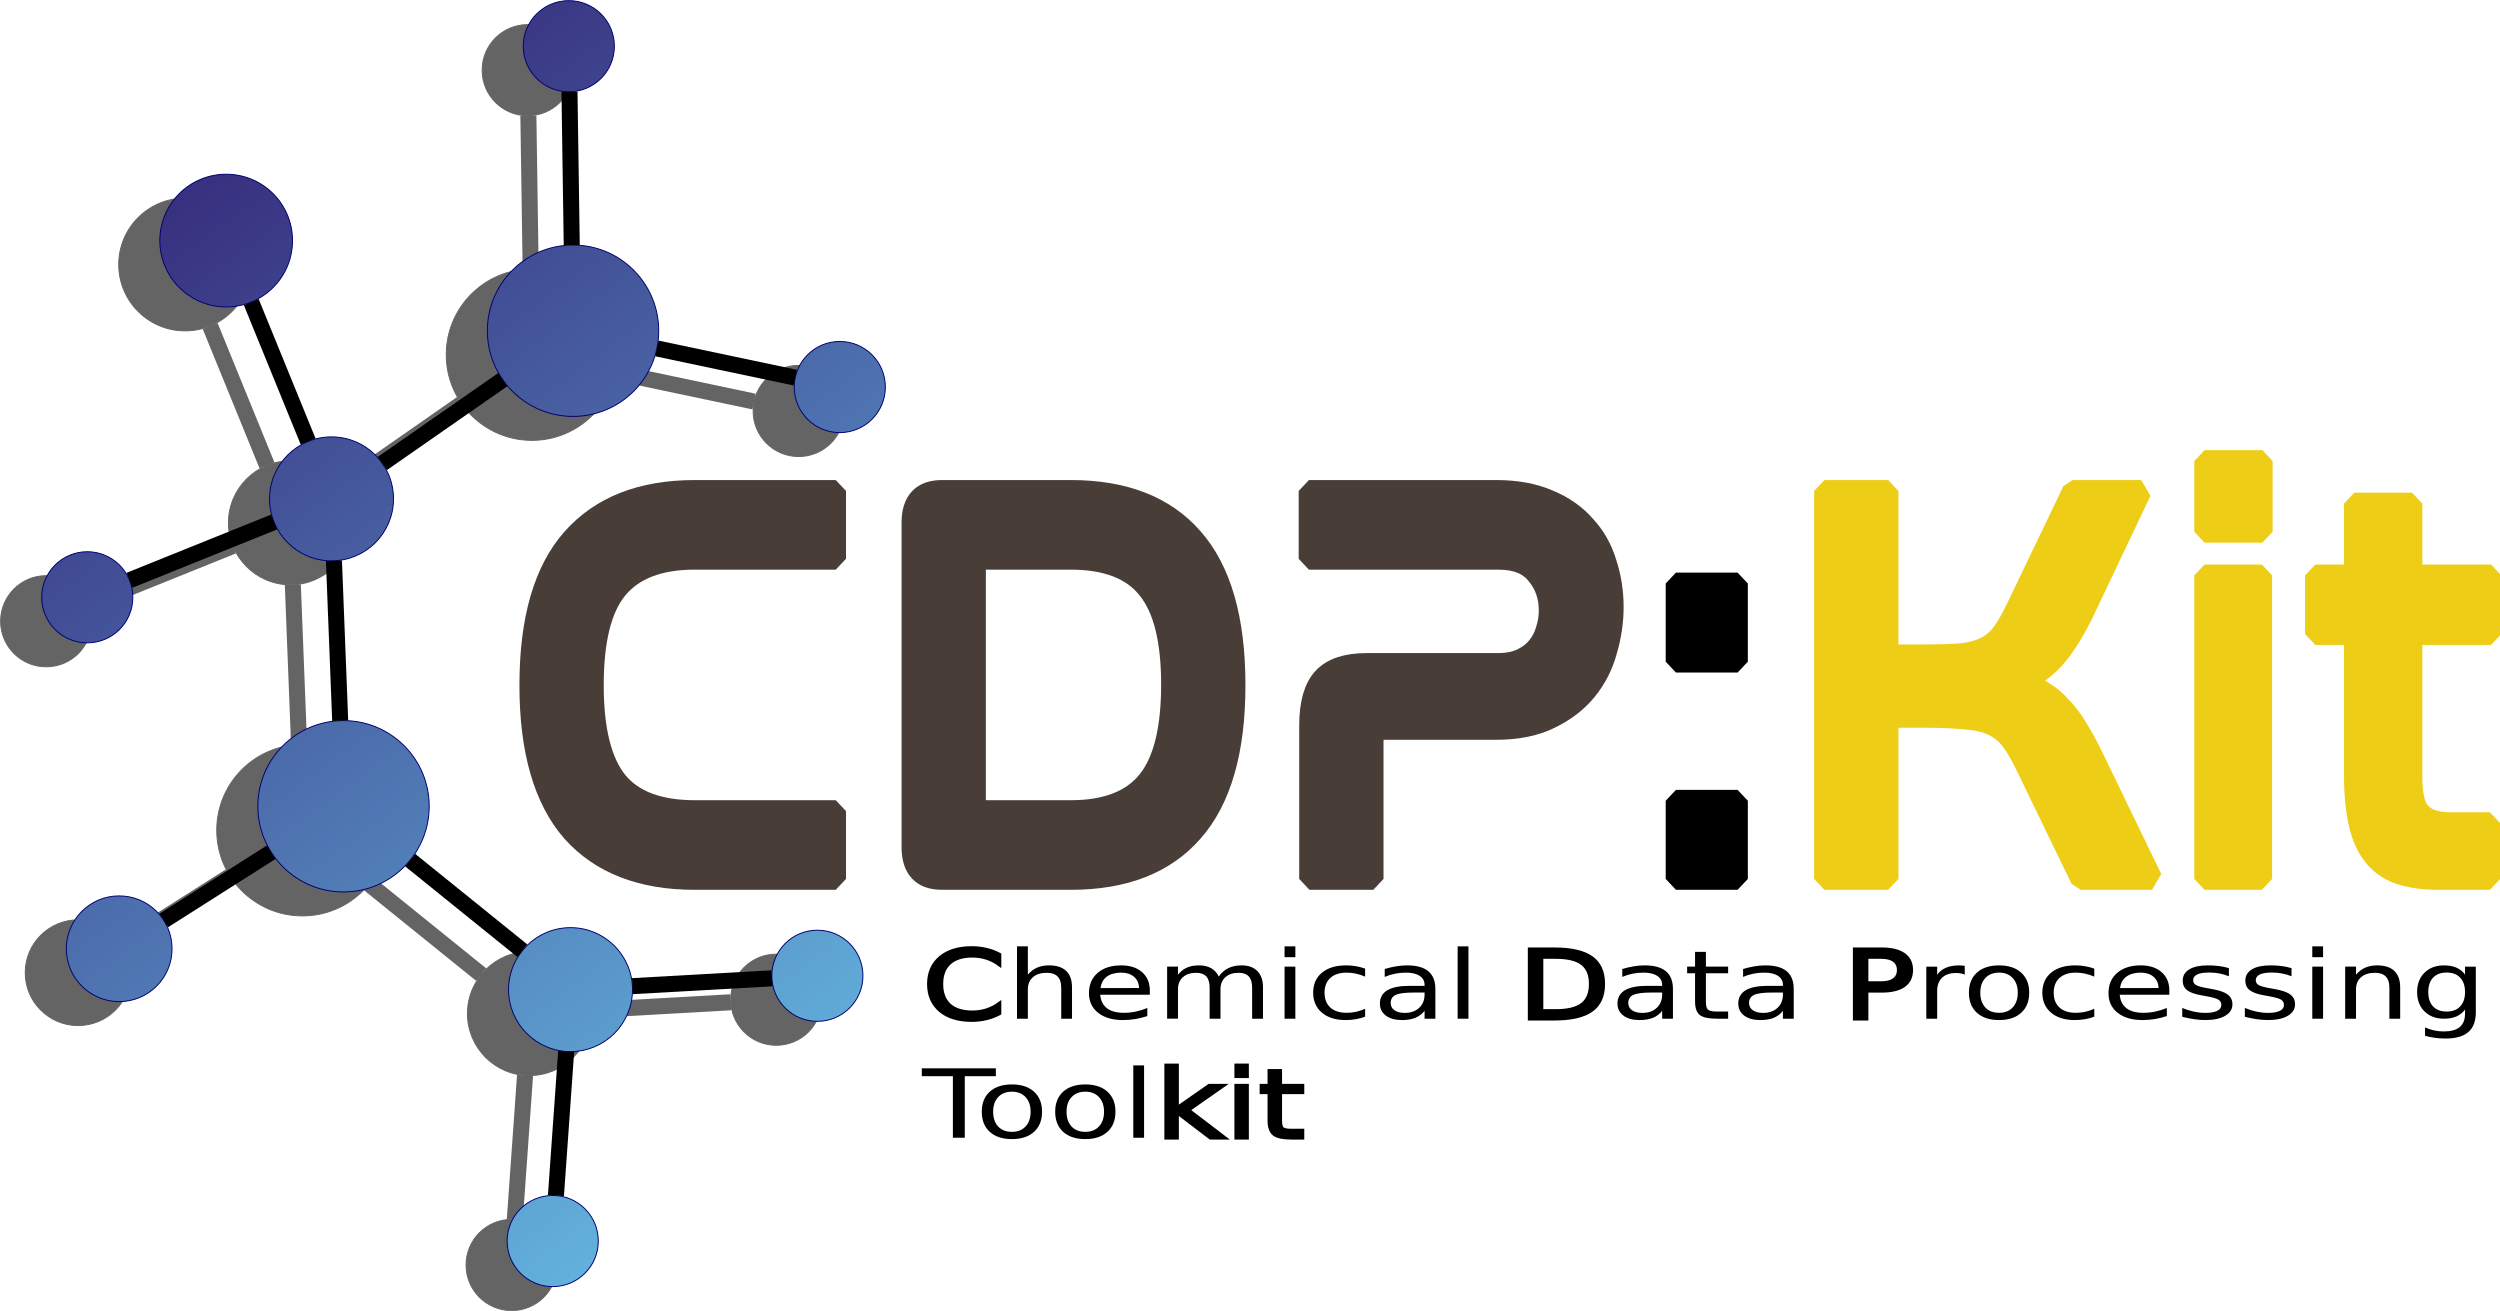 <?xml version="1.0" encoding="UTF-8" standalone="no"?>
<!-- Created with Inkscape (http://www.inkscape.org/) -->

<svg
   xmlns:osb="http://www.openswatchbook.org/uri/2009/osb"
   xmlns:dc="http://purl.org/dc/elements/1.1/"
   xmlns:cc="http://creativecommons.org/ns#"
   xmlns:rdf="http://www.w3.org/1999/02/22-rdf-syntax-ns#"
   xmlns:svg="http://www.w3.org/2000/svg"
   xmlns="http://www.w3.org/2000/svg"
   xmlns:xlink="http://www.w3.org/1999/xlink"
   xmlns:sodipodi="http://sodipodi.sourceforge.net/DTD/sodipodi-0.dtd"
   xmlns:inkscape="http://www.inkscape.org/namespaces/inkscape"
   width="342.902"
   height="179.793"
   id="svg2"
   sodipodi:version="0.32"
   inkscape:version="0.92.3 (2405546, 2018-03-11)"
   sodipodi:docname="Logo.svg"
   inkscape:output_extension="org.inkscape.output.svg.inkscape"
   version="1.1"
   inkscape:export-filename="/home/tseidel/Projects/c++/CDPKit/Graphics/Logo.png"
   inkscape:export-xdpi="200"
   inkscape:export-ydpi="200">
  <defs
     id="defs4">
    <linearGradient
       inkscape:collect="always"
       id="linearGradient3383">
      <stop
         style="stop-color:#28005d;stop-opacity:1"
         offset="0"
         id="stop3379" />
      <stop
         style="stop-color:#6ac8ed;stop-opacity:1"
         offset="1"
         id="stop3381" />
    </linearGradient>
    <linearGradient
       id="linearGradient3345"
       osb:paint="solid">
      <stop
         style="stop-color:#000000;stop-opacity:1;"
         offset="0"
         id="stop3343" />
    </linearGradient>
    <linearGradient
       id="linearGradient3315"
       osb:paint="solid">
      <stop
         style="stop-color:#d2f2c8;stop-opacity:1;"
         offset="0"
         id="stop3313" />
    </linearGradient>
    <inkscape:perspective
       sodipodi:type="inkscape:persp3d"
       inkscape:vp_x="0 : 526.18109 : 1"
       inkscape:vp_y="0 : 1000 : 0"
       inkscape:vp_z="744.09448 : 526.18109 : 1"
       inkscape:persp3d-origin="372.04724 : 350.78739 : 1"
       id="perspective123" />
    <marker
       refX="0"
       refY="0"
       orient="auto"
       id="Arrow2Mstart"
       style="overflow:visible">
      <path
         d="M 8.719,4.034 -2.207,0.016 8.719,-4.002 c -1.745,2.372 -1.735,5.617 -6e-7,8.035 z"
         transform="scale(0.6)"
         id="path3734"
         style="font-size:12px;fill-rule:evenodd;stroke-width:0.625;stroke-linejoin:round"
         inkscape:connector-curvature="0" />
    </marker>
    <filter
       id="filter3637">
      <feGaussianBlur
         id="feGaussianBlur3639"
         stdDeviation="0.071"
         inkscape:collect="always" />
    </filter>
    <filter
       id="filter3641">
      <feGaussianBlur
         id="feGaussianBlur3643"
         stdDeviation="0.071"
         inkscape:collect="always" />
    </filter>
    <filter
       id="filter3645">
      <feGaussianBlur
         id="feGaussianBlur3647"
         stdDeviation="0.071"
         inkscape:collect="always" />
    </filter>
    <filter
       id="filter3649">
      <feGaussianBlur
         id="feGaussianBlur3651"
         stdDeviation="0.071"
         inkscape:collect="always" />
    </filter>
    <filter
       id="filter3653">
      <feGaussianBlur
         id="feGaussianBlur3655"
         stdDeviation="0.071"
         inkscape:collect="always" />
    </filter>
    <filter
       id="filter3657">
      <feGaussianBlur
         id="feGaussianBlur3659"
         stdDeviation="0.071"
         inkscape:collect="always" />
    </filter>
    <filter
       id="filter3661">
      <feGaussianBlur
         id="feGaussianBlur3663"
         stdDeviation="0.071"
         inkscape:collect="always" />
    </filter>
    <filter
       id="filter3665">
      <feGaussianBlur
         id="feGaussianBlur3667"
         stdDeviation="0.071"
         inkscape:collect="always" />
    </filter>
    <filter
       id="filter3669">
      <feGaussianBlur
         id="feGaussianBlur3671"
         stdDeviation="0.071"
         inkscape:collect="always" />
    </filter>
    <filter
       id="filter3673">
      <feGaussianBlur
         id="feGaussianBlur3675"
         stdDeviation="0.071"
         inkscape:collect="always" />
    </filter>
    <filter
       id="filter3677">
      <feGaussianBlur
         id="feGaussianBlur3679"
         stdDeviation="0.071"
         inkscape:collect="always" />
    </filter>
    <filter
       id="filter3681">
      <feGaussianBlur
         id="feGaussianBlur3683"
         stdDeviation="0.071"
         inkscape:collect="always" />
    </filter>
    <filter
       id="filter3685">
      <feGaussianBlur
         id="feGaussianBlur3687"
         stdDeviation="0.071"
         inkscape:collect="always" />
    </filter>
    <filter
       id="filter3689">
      <feGaussianBlur
         id="feGaussianBlur3691"
         stdDeviation="0.071"
         inkscape:collect="always" />
    </filter>
    <linearGradient
       inkscape:collect="always"
       xlink:href="#linearGradient3383"
       id="linearGradient908"
       gradientUnits="userSpaceOnUse"
       x1="203.546"
       y1="287.469"
       x2="344.681"
       y2="477.894"
       gradientTransform="translate(1.319,3.546)" />
    <linearGradient
       inkscape:collect="always"
       xlink:href="#linearGradient3383"
       id="linearGradient910"
       gradientUnits="userSpaceOnUse"
       x1="203.546"
       y1="287.469"
       x2="344.681"
       y2="477.894"
       gradientTransform="translate(1.319,3.546)" />
    <linearGradient
       inkscape:collect="always"
       xlink:href="#linearGradient3383"
       id="linearGradient912"
       gradientUnits="userSpaceOnUse"
       x1="203.546"
       y1="287.469"
       x2="344.681"
       y2="477.894"
       gradientTransform="translate(1.319,3.546)" />
    <linearGradient
       inkscape:collect="always"
       xlink:href="#linearGradient3383"
       id="linearGradient914"
       gradientUnits="userSpaceOnUse"
       x1="203.546"
       y1="287.469"
       x2="344.681"
       y2="477.894"
       gradientTransform="translate(1.319,3.546)" />
    <linearGradient
       inkscape:collect="always"
       xlink:href="#linearGradient3383"
       id="linearGradient916"
       gradientUnits="userSpaceOnUse"
       x1="203.546"
       y1="287.469"
       x2="344.681"
       y2="477.894"
       gradientTransform="translate(1.319,3.546)" />
    <linearGradient
       inkscape:collect="always"
       xlink:href="#linearGradient3383"
       id="linearGradient918"
       gradientUnits="userSpaceOnUse"
       x1="203.546"
       y1="287.469"
       x2="344.681"
       y2="477.894"
       gradientTransform="translate(1.319,3.546)" />
    <linearGradient
       inkscape:collect="always"
       xlink:href="#linearGradient3383"
       id="linearGradient920"
       gradientUnits="userSpaceOnUse"
       x1="203.546"
       y1="287.469"
       x2="344.681"
       y2="477.894"
       gradientTransform="translate(1.319,3.546)" />
    <linearGradient
       inkscape:collect="always"
       xlink:href="#linearGradient3383"
       id="linearGradient922"
       gradientUnits="userSpaceOnUse"
       x1="203.546"
       y1="287.469"
       x2="344.681"
       y2="477.894"
       gradientTransform="translate(1.319,3.546)" />
    <linearGradient
       inkscape:collect="always"
       xlink:href="#linearGradient3383"
       id="linearGradient924"
       gradientUnits="userSpaceOnUse"
       x1="203.546"
       y1="287.469"
       x2="344.681"
       y2="477.894"
       gradientTransform="translate(1.319,3.546)" />
    <linearGradient
       inkscape:collect="always"
       xlink:href="#linearGradient3383"
       id="linearGradient926"
       gradientUnits="userSpaceOnUse"
       x1="203.546"
       y1="287.469"
       x2="344.681"
       y2="477.894"
       gradientTransform="translate(1.319,3.546)" />
    <linearGradient
       inkscape:collect="always"
       xlink:href="#linearGradient3383"
       id="linearGradient928"
       gradientUnits="userSpaceOnUse"
       x1="203.546"
       y1="287.469"
       x2="344.681"
       y2="477.894"
       gradientTransform="translate(1.319,3.546)" />
    <linearGradient
       inkscape:collect="always"
       xlink:href="#linearGradient3383"
       id="linearGradient930"
       gradientUnits="userSpaceOnUse"
       x1="203.546"
       y1="287.469"
       x2="344.681"
       y2="477.894"
       gradientTransform="translate(1.319,3.546)" />
    <linearGradient
       inkscape:collect="always"
       xlink:href="#linearGradient3383"
       id="linearGradient932"
       gradientUnits="userSpaceOnUse"
       x1="203.546"
       y1="287.469"
       x2="344.681"
       y2="477.894"
       gradientTransform="translate(1.319,3.546)" />
    <linearGradient
       inkscape:collect="always"
       xlink:href="#linearGradient3383"
       id="linearGradient934"
       gradientUnits="userSpaceOnUse"
       x1="203.546"
       y1="287.469"
       x2="344.681"
       y2="477.894"
       gradientTransform="translate(1.319,3.546)" />
    <linearGradient
       inkscape:collect="always"
       xlink:href="#linearGradient3383"
       id="linearGradient936"
       gradientUnits="userSpaceOnUse"
       x1="203.546"
       y1="287.469"
       x2="344.681"
       y2="477.894"
       gradientTransform="translate(1.319,3.546)" />
    <linearGradient
       inkscape:collect="always"
       xlink:href="#linearGradient3383"
       id="linearGradient938"
       gradientUnits="userSpaceOnUse"
       x1="203.546"
       y1="287.469"
       x2="344.681"
       y2="477.894"
       gradientTransform="translate(1.319,3.546)" />
    <linearGradient
       inkscape:collect="always"
       xlink:href="#linearGradient3383"
       id="linearGradient940"
       gradientUnits="userSpaceOnUse"
       x1="203.546"
       y1="287.469"
       x2="344.681"
       y2="477.894"
       gradientTransform="translate(1.319,3.546)" />
    <linearGradient
       inkscape:collect="always"
       xlink:href="#linearGradient3383"
       id="linearGradient942"
       gradientUnits="userSpaceOnUse"
       x1="203.546"
       y1="287.469"
       x2="344.681"
       y2="477.894"
       gradientTransform="translate(1.319,3.546)" />
    <linearGradient
       inkscape:collect="always"
       xlink:href="#linearGradient3383"
       id="linearGradient944"
       gradientUnits="userSpaceOnUse"
       x1="203.546"
       y1="287.469"
       x2="344.681"
       y2="477.894"
       gradientTransform="translate(1.319,3.546)" />
    <linearGradient
       inkscape:collect="always"
       xlink:href="#linearGradient3383"
       id="linearGradient946"
       gradientUnits="userSpaceOnUse"
       x1="203.546"
       y1="287.469"
       x2="344.681"
       y2="477.894"
       gradientTransform="translate(1.319,3.546)" />
    <linearGradient
       inkscape:collect="always"
       xlink:href="#linearGradient3383"
       id="linearGradient948"
       gradientUnits="userSpaceOnUse"
       x1="203.546"
       y1="287.469"
       x2="344.681"
       y2="477.894"
       gradientTransform="translate(1.319,3.546)" />
  </defs>
  <sodipodi:namedview
     id="base"
     pagecolor="#ffffff"
     bordercolor="#666666"
     borderopacity="1.0"
     gridtolerance="10000"
     guidetolerance="10"
     objecttolerance="10"
     inkscape:pageopacity="0.0"
     inkscape:pageshadow="2"
     inkscape:zoom="2.82"
     inkscape:cx="60.691718"
     inkscape:cy="94.847083"
     inkscape:document-units="px"
     inkscape:current-layer="text1154"
     showguides="false"
     showgrid="true"
     inkscape:window-width="2560"
     inkscape:window-height="1359"
     inkscape:window-x="0"
     inkscape:window-y="0"
     inkscape:window-maximized="1"
     fit-margin-top="0"
     fit-margin-left="0"
     fit-margin-right="0"
     fit-margin-bottom="0"
     showborder="false">
    <sodipodi:guide
       position="214.057,276.596"
       orientation="0,1"
       id="guide1022"
       inkscape:locked="false" />
  </sodipodi:namedview>
  <g
     inkscape:label="Layer 1"
     inkscape:groupmode="layer"
     id="layer1"
     transform="translate(-221.866,-304.51)">
    <g
       aria-label="CDP:Kit"
       transform="scale(0.97,1.031)"
       style="font-style:normal;font-variant:normal;font-weight:normal;font-stretch:normal;font-size:76.467px;line-height:125%;font-family:Nasalization;-inkscape-font-specification:'Nasalization, Normal';font-variant-ligatures:normal;font-variant-caps:normal;font-variant-numeric:normal;font-feature-settings:normal;text-align:start;letter-spacing:0px;word-spacing:0px;writing-mode:lr-tb;text-anchor:start;fill:#000000;fill-opacity:1;stroke:none;stroke-width:1.099px;stroke-linecap:butt;stroke-linejoin:miter;stroke-opacity:1"
       id="text1154">
      <g
         id="g1131">
        <g
           transform="matrix(1.031,0,0,0.97,-4.452,6.626)"
           id="g1020"
           style="fill:#646464;fill-opacity:1;stroke:#646464;stroke-opacity:1">
          <circle
             style="fill:#646464;fill-opacity:1;stroke:#646464;stroke-width:0.133;stroke-miterlimit:10;stroke-dasharray:none;stroke-dashoffset:0;stroke-opacity:1"
             id="path1069-7"
             cx="266"
             cy="369.362"
             r="8.5" />
          <circle
             style="fill:#646464;fill-opacity:1;stroke:#646464;stroke-width:0.133;stroke-miterlimit:10;stroke-dasharray:none;stroke-dashoffset:0;stroke-opacity:1"
             id="path1073-9"
             cx="299.122"
             cy="346.304"
             r="11.75" />
          <circle
             style="fill:#646464;fill-opacity:1;stroke:#646464;stroke-width:0.133;stroke-miterlimit:10;stroke-dasharray:none;stroke-dashoffset:0;stroke-opacity:1"
             id="path1075-7"
             cx="251.551"
             cy="333.938"
             r="9.1" />
          <circle
             style="fill:#646464;fill-opacity:1;stroke:#646464;stroke-width:0.133;stroke-miterlimit:10;stroke-dasharray:none;stroke-dashoffset:0;stroke-opacity:1"
             id="path1079-6"
             cx="236.878"
             cy="431.066"
             r="7.25" />
          <circle
             style="fill:#646464;fill-opacity:1;stroke:#646464;stroke-width:0.133;stroke-miterlimit:10;stroke-dasharray:none;stroke-dashoffset:0;stroke-opacity:1"
             id="path1075-4-27"
             cx="232.5"
             cy="382.862"
             r="6.25" />
          <circle
             style="fill:#646464;fill-opacity:1;stroke:#646464;stroke-width:0.133;stroke-miterlimit:10;stroke-dasharray:none;stroke-dashoffset:0;stroke-opacity:1"
             id="path1073-2-1"
             cx="267.645"
             cy="411.525"
             r="11.75" />
          <circle
             style="fill:#646464;fill-opacity:1;stroke:#646464;stroke-width:0.133;stroke-miterlimit:10;stroke-dasharray:none;stroke-dashoffset:0;stroke-opacity:1"
             id="path1075-44-5"
             cx="298.543"
             cy="307.281"
             r="6.25" />
          <circle
             style="fill:#646464;fill-opacity:1;stroke:#646464;stroke-width:0.133;stroke-miterlimit:10;stroke-dasharray:none;stroke-dashoffset:0;stroke-opacity:1"
             id="path1075-44-3-8"
             cx="335.709"
             cy="354.025"
             r="6.25" />
          <circle
             style="fill:#646464;fill-opacity:1;stroke:#646464;stroke-width:0.133;stroke-miterlimit:10;stroke-dasharray:none;stroke-dashoffset:0;stroke-opacity:1"
             id="path1069-1-8"
             cx="298.78"
             cy="436.671"
             r="8.5" />
          <circle
             style="fill:#646464;fill-opacity:1;stroke:#646464;stroke-width:0.133;stroke-miterlimit:10;stroke-dasharray:none;stroke-dashoffset:0;stroke-opacity:1"
             id="path1075-4-2-45"
             cx="296.337"
             cy="471.153"
             r="6.25" />
          <circle
             style="fill:#646464;fill-opacity:1;stroke:#646464;stroke-width:0.133;stroke-miterlimit:10;stroke-dasharray:none;stroke-dashoffset:0;stroke-opacity:1"
             id="path1075-4-2-4-6"
             cx="332.635"
             cy="434.77"
             r="6.25" />
          <path
             style="fill:#646464;fill-opacity:1;fill-rule:evenodd;stroke:#646464;stroke-width:2.2;stroke-linecap:butt;stroke-linejoin:miter;stroke-miterlimit:4;stroke-dasharray:none;stroke-opacity:1"
             d="m 298.948,334.555 -0.312,-21.025"
             id="path1294-5"
             inkscape:connector-type="polyline"
             inkscape:connector-curvature="0"
             inkscape:connection-start="#path1073-9"
             inkscape:connection-end="#path1075-44-5" />
          <path
             style="fill:#646464;fill-opacity:1;fill-rule:evenodd;stroke:#646464;stroke-width:2.2;stroke-linecap:butt;stroke-linejoin:miter;stroke-miterlimit:4;stroke-dasharray:none;stroke-opacity:1"
             d="m 310.619,348.73 18.975,4.005"
             id="path1296-6"
             inkscape:connector-type="polyline"
             inkscape:connector-curvature="0"
             inkscape:connection-start="#path1073-9"
             inkscape:connection-end="#path1075-44-3-8" />
          <path
             style="fill:#646464;fill-opacity:1;fill-rule:evenodd;stroke:#646464;stroke-width:2.2;stroke-linecap:butt;stroke-linejoin:miter;stroke-miterlimit:4;stroke-dasharray:none;stroke-opacity:1"
             d="m 289.479,353.017 -16.503,11.489"
             id="path1300-8"
             inkscape:connector-type="polyline"
             inkscape:connector-curvature="0"
             inkscape:connection-start="#path1073-9"
             inkscape:connection-end="#path1069-7" />
          <path
             style="fill:#646464;fill-opacity:1;fill-rule:evenodd;stroke:#646464;stroke-width:2.2;stroke-linecap:butt;stroke-linejoin:miter;stroke-miterlimit:4;stroke-dasharray:none;stroke-opacity:1"
             d="m 254.988,342.364 7.802,19.128"
             id="path1302-4"
             inkscape:connector-type="polyline"
             inkscape:connector-curvature="0"
             inkscape:connection-start="#path1075-7"
             inkscape:connection-end="#path1069-7" />
          <path
             style="fill:#646464;fill-opacity:1;fill-rule:evenodd;stroke:#646464;stroke-width:2.2;stroke-linecap:butt;stroke-linejoin:miter;stroke-miterlimit:4;stroke-dasharray:none;stroke-opacity:1"
             d="m 266.331,377.856 0.856,21.929"
             id="path1304-8"
             inkscape:connector-type="polyline"
             inkscape:connector-curvature="0"
             inkscape:connection-end="#path1073-2-1"
             inkscape:connection-start="#path1069-7" />
          <path
             style="fill:#646464;fill-opacity:1;fill-rule:evenodd;stroke:#646464;stroke-width:2.2;stroke-linecap:butt;stroke-linejoin:miter;stroke-miterlimit:4;stroke-dasharray:none;stroke-opacity:1"
             d="m 258.116,372.539 -19.819,7.987"
             id="path1306-8"
             inkscape:connector-type="polyline"
             inkscape:connector-curvature="0"
             inkscape:connection-start="#path1069-7"
             inkscape:connection-end="#path1075-4-27" />
          <path
             style="fill:#646464;fill-opacity:1;fill-rule:evenodd;stroke:#646464;stroke-width:2.2;stroke-linecap:butt;stroke-linejoin:miter;stroke-miterlimit:4;stroke-dasharray:none;stroke-opacity:1"
             d="m 257.727,417.825 -14.729,9.355"
             id="path1308-3"
             inkscape:connector-type="polyline"
             inkscape:connector-curvature="0"
             inkscape:connection-start="#path1073-2-1"
             inkscape:connection-end="#path1079-6" />
          <path
             style="fill:#646464;fill-opacity:1;fill-rule:evenodd;stroke:#646464;stroke-width:2.2;stroke-linecap:butt;stroke-linejoin:miter;stroke-miterlimit:4;stroke-dasharray:none;stroke-opacity:1"
             d="m 276.786,418.908 15.381,12.422"
             id="path1310-8"
             inkscape:connector-type="polyline"
             inkscape:connector-curvature="0"
             inkscape:connection-start="#path1073-2-1"
             inkscape:connection-end="#path1069-1-8" />
          <path
             style="fill:#646464;fill-opacity:1;fill-rule:evenodd;stroke:#646464;stroke-width:2.2;stroke-linecap:butt;stroke-linejoin:miter;stroke-miterlimit:4;stroke-dasharray:none;stroke-opacity:1"
             d="m 326.395,435.12 -19.128,1.074"
             id="path1312-7"
             inkscape:connector-type="polyline"
             inkscape:connector-curvature="0"
             inkscape:connection-start="#path1075-4-2-4-6"
             inkscape:connection-end="#path1069-1-8" />
          <path
             style="fill:#646464;fill-opacity:1;fill-rule:evenodd;stroke:#646464;stroke-width:2.2;stroke-linecap:butt;stroke-linejoin:miter;stroke-miterlimit:4;stroke-dasharray:none;stroke-opacity:1"
             d="m 298.179,445.149 -1.401,19.769"
             id="path1314-5"
             inkscape:connector-type="polyline"
             inkscape:connector-curvature="0"
             inkscape:connection-start="#path1069-1-8"
             inkscape:connection-end="#path1075-4-2-45" />
        </g>
        <circle
           r="8.5"
           cy="372.908"
           cx="267.319"
           id="path1069"
           style="fill:url(#linearGradient908);fill-opacity:1;fill-rule:evenodd;stroke:#00006f;stroke-width:0.133;stroke-miterlimit:10;stroke-dasharray:none;stroke-dashoffset:0;stroke-opacity:1"
           transform="scale(1.031,0.97)" />
        <circle
           r="11.75"
           cy="349.85"
           cx="300.442"
           id="path1073"
           style="fill:url(#linearGradient910);fill-opacity:1;fill-rule:evenodd;stroke:#00006f;stroke-width:0.133;stroke-miterlimit:10;stroke-dasharray:none;stroke-dashoffset:0;stroke-opacity:1"
           transform="scale(1.031,0.97)" />
        <circle
           r="9.1"
           cy="337.485"
           cx="252.871"
           id="path1075"
           style="fill:url(#linearGradient912);fill-opacity:1;fill-rule:evenodd;stroke:#00006f;stroke-width:0.133;stroke-miterlimit:10;stroke-dasharray:none;stroke-dashoffset:0;stroke-opacity:1"
           transform="scale(1.031,0.97)" />
        <circle
           r="7.25"
           cy="434.612"
           cx="238.197"
           id="path1079"
           style="fill:url(#linearGradient914);fill-opacity:1;fill-rule:evenodd;stroke:#00006f;stroke-width:0.133;stroke-miterlimit:10;stroke-dasharray:none;stroke-dashoffset:0;stroke-opacity:1"
           transform="scale(1.031,0.97)" />
        <circle
           r="6.25"
           cy="386.408"
           cx="233.819"
           id="path1075-4"
           style="fill:url(#linearGradient916);fill-opacity:1;fill-rule:evenodd;stroke:#00006f;stroke-width:0.133;stroke-miterlimit:10;stroke-dasharray:none;stroke-dashoffset:0;stroke-opacity:1"
           transform="scale(1.031,0.97)" />
        <circle
           r="11.75"
           cy="415.071"
           cx="268.965"
           id="path1073-2"
           style="fill:url(#linearGradient918);fill-opacity:1;fill-rule:evenodd;stroke:#00006f;stroke-width:0.133;stroke-miterlimit:10;stroke-dasharray:none;stroke-dashoffset:0;stroke-opacity:1"
           transform="scale(1.031,0.97)" />
        <circle
           r="6.25"
           cy="310.827"
           cx="299.862"
           id="path1075-44"
           style="fill:url(#linearGradient920);fill-opacity:1;fill-rule:evenodd;stroke:#00006f;stroke-width:0.133;stroke-miterlimit:10;stroke-dasharray:none;stroke-dashoffset:0;stroke-opacity:1"
           transform="scale(1.031,0.97)" />
        <circle
           r="6.25"
           cy="357.571"
           cx="337.028"
           id="path1075-44-3"
           style="fill:url(#linearGradient922);fill-opacity:1;fill-rule:evenodd;stroke:#00006f;stroke-width:0.133;stroke-miterlimit:10;stroke-dasharray:none;stroke-dashoffset:0;stroke-opacity:1"
           transform="scale(1.031,0.97)" />
        <circle
           r="8.5"
           cy="440.217"
           cx="300.099"
           id="path1069-1"
           style="fill:url(#linearGradient924);fill-opacity:1;fill-rule:evenodd;stroke:#00006f;stroke-width:0.133;stroke-miterlimit:10;stroke-dasharray:none;stroke-dashoffset:0;stroke-opacity:1"
           transform="scale(1.031,0.97)" />
        <circle
           r="6.25"
           cy="474.699"
           cx="297.656"
           id="path1075-4-2"
           style="fill:url(#linearGradient926);fill-opacity:1;fill-rule:evenodd;stroke:#00006f;stroke-width:0.133;stroke-miterlimit:10;stroke-dasharray:none;stroke-dashoffset:0;stroke-opacity:1"
           transform="scale(1.031,0.97)" />
        <circle
           r="6.25"
           cy="438.316"
           cx="333.954"
           id="path1075-4-2-4"
           style="fill:url(#linearGradient928);fill-opacity:1;fill-rule:evenodd;stroke:#00006f;stroke-width:0.133;stroke-miterlimit:10;stroke-dasharray:none;stroke-dashoffset:0;stroke-opacity:1"
           transform="scale(1.031,0.97)" />
        <path
           inkscape:connection-end="#path1075-44"
           inkscape:connection-start="#path1073"
           inkscape:connector-curvature="0"
           inkscape:connector-type="polyline"
           id="path1294"
           d="m 300.267,338.101 -0.312,-21.025"
           style="fill:url(#linearGradient930);fill-opacity:1;fill-rule:evenodd;stroke:#000000;stroke-width:2.2;stroke-linecap:butt;stroke-linejoin:miter;stroke-miterlimit:4;stroke-dasharray:none;stroke-opacity:1"
           transform="scale(1.031,0.97)" />
        <path
           inkscape:connection-end="#path1075-44-3"
           inkscape:connection-start="#path1073"
           inkscape:connector-curvature="0"
           inkscape:connector-type="polyline"
           id="path1296"
           d="m 311.938,352.276 18.975,4.005"
           style="fill:url(#linearGradient932);fill-opacity:1;fill-rule:evenodd;stroke:#000000;stroke-width:2.2;stroke-linecap:butt;stroke-linejoin:miter;stroke-miterlimit:4;stroke-dasharray:none;stroke-opacity:1"
           transform="scale(1.031,0.97)" />
        <path
           inkscape:connection-end="#path1069"
           inkscape:connection-start="#path1073"
           inkscape:connector-curvature="0"
           inkscape:connector-type="polyline"
           id="path1300"
           d="m 290.798,356.563 -16.503,11.489"
           style="fill:url(#linearGradient934);fill-opacity:1;fill-rule:evenodd;stroke:#000000;stroke-width:2.2;stroke-linecap:butt;stroke-linejoin:miter;stroke-miterlimit:4;stroke-dasharray:none;stroke-opacity:1"
           transform="scale(1.031,0.97)" />
        <path
           inkscape:connection-end="#path1069"
           inkscape:connection-start="#path1075"
           inkscape:connector-curvature="0"
           inkscape:connector-type="polyline"
           id="path1302"
           d="m 256.307,345.91 7.802,19.128"
           style="fill:url(#linearGradient936);fill-opacity:1;fill-rule:evenodd;stroke:#000000;stroke-width:2.2;stroke-linecap:butt;stroke-linejoin:miter;stroke-miterlimit:4;stroke-dasharray:none;stroke-opacity:1"
           transform="scale(1.031,0.97)" />
        <path
           inkscape:connection-start="#path1069"
           inkscape:connection-end="#path1073-2"
           inkscape:connector-curvature="0"
           inkscape:connector-type="polyline"
           id="path1304"
           d="m 267.651,381.402 0.856,21.929"
           style="fill:url(#linearGradient938);fill-opacity:1;fill-rule:evenodd;stroke:#000000;stroke-width:2.2;stroke-linecap:butt;stroke-linejoin:miter;stroke-miterlimit:4;stroke-dasharray:none;stroke-opacity:1"
           transform="scale(1.031,0.97)" />
        <path
           inkscape:connection-end="#path1075-4"
           inkscape:connection-start="#path1069"
           inkscape:connector-curvature="0"
           inkscape:connector-type="polyline"
           id="path1306"
           d="m 259.435,376.085 -19.819,7.987"
           style="fill:url(#linearGradient940);fill-opacity:1;fill-rule:evenodd;stroke:#000000;stroke-width:2.2;stroke-linecap:butt;stroke-linejoin:miter;stroke-miterlimit:4;stroke-dasharray:none;stroke-opacity:1"
           transform="scale(1.031,0.97)" />
        <path
           inkscape:connection-end="#path1079"
           inkscape:connection-start="#path1073-2"
           inkscape:connector-curvature="0"
           inkscape:connector-type="polyline"
           id="path1308"
           d="m 259.046,421.371 -14.729,9.355"
           style="fill:url(#linearGradient942);fill-opacity:1;fill-rule:evenodd;stroke:#000000;stroke-width:2.2;stroke-linecap:butt;stroke-linejoin:miter;stroke-miterlimit:4;stroke-dasharray:none;stroke-opacity:1"
           transform="scale(1.031,0.97)" />
        <path
           inkscape:connection-end="#path1069-1"
           inkscape:connection-start="#path1073-2"
           inkscape:connector-curvature="0"
           inkscape:connector-type="polyline"
           id="path1310"
           d="m 278.105,422.454 15.381,12.422"
           style="fill:url(#linearGradient944);fill-opacity:1;fill-rule:evenodd;stroke:#000000;stroke-width:2.2;stroke-linecap:butt;stroke-linejoin:miter;stroke-miterlimit:4;stroke-dasharray:none;stroke-opacity:1"
           transform="scale(1.031,0.97)" />
        <path
           inkscape:connection-end="#path1069-1"
           inkscape:connection-start="#path1075-4-2-4"
           inkscape:connector-curvature="0"
           inkscape:connector-type="polyline"
           id="path1312"
           d="m 327.714,438.666 -19.128,1.074"
           style="fill:url(#linearGradient946);fill-opacity:1;fill-rule:evenodd;stroke:#000000;stroke-width:2.2;stroke-linecap:butt;stroke-linejoin:miter;stroke-miterlimit:4;stroke-dasharray:none;stroke-opacity:1"
           transform="scale(1.031,0.97)" />
        <path
           inkscape:connection-end="#path1075-4-2"
           inkscape:connection-start="#path1069-1"
           inkscape:connector-curvature="0"
           inkscape:connector-type="polyline"
           id="path1314"
           d="m 299.499,448.695 -1.401,19.769"
           style="fill:url(#linearGradient948);fill-opacity:1;fill-rule:evenodd;stroke:#000000;stroke-width:2.2;stroke-linecap:butt;stroke-linejoin:miter;stroke-miterlimit:4;stroke-dasharray:none;stroke-opacity:1"
           transform="scale(1.031,0.97)" />
        <path
           inkscape:connector-curvature="0"
           d="m 358.931,435.418 v 1.358 q -0.82,-0.606 -1.753,-0.906 -0.925,-0.3 -1.97,-0.3 -2.059,0 -3.152,1.001 -1.094,0.995 -1.094,2.883 0,1.881 1.094,2.883 1.094,0.995 3.152,0.995 1.045,0 1.97,-0.3 0.933,-0.3 1.753,-0.906 v 1.346 q -0.852,0.459 -1.809,0.689 -0.949,0.23 -2.01,0.23 -2.726,0 -4.294,-1.32 -1.568,-1.327 -1.568,-3.616 0,-2.296 1.568,-3.616 1.568,-1.327 4.294,-1.327 1.078,0 2.026,0.23 0.957,0.223 1.793,0.676 z"
           style="font-style:normal;font-variant:normal;font-weight:normal;font-stretch:normal;font-size:14.667px;line-height:125%;font-family:sans-serif;-inkscape-font-specification:'sans-serif, Normal';font-variant-ligatures:normal;font-variant-caps:normal;font-variant-numeric:normal;font-feature-settings:normal;text-align:start;letter-spacing:0px;word-spacing:0px;writing-mode:lr-tb;text-anchor:start;fill:#000000;fill-opacity:1;stroke:#000000;stroke-width:0.5;stroke-linecap:butt;stroke-linejoin:miter;stroke-miterlimit:4;stroke-dasharray:none;stroke-opacity:1"
           id="path939"
           transform="scale(1.031,0.97)" />
        <path
           inkscape:connector-curvature="0"
           d="m 368.879,439.895 v 4.311 h -1.48 v -4.273 q 0,-1.014 -0.499,-1.518 -0.499,-0.504 -1.496,-0.504 -1.198,0 -1.89,0.606 -0.692,0.606 -0.692,1.652 v 4.037 h -1.488 v -9.924 h 1.488 v 3.89 q 0.531,-0.644 1.246,-0.963 0.724,-0.319 1.665,-0.319 1.552,0 2.348,0.765 0.796,0.759 0.796,2.239 z"
           style="font-style:normal;font-variant:normal;font-weight:normal;font-stretch:normal;font-size:14.667px;line-height:125%;font-family:sans-serif;-inkscape-font-specification:'sans-serif, Normal';font-variant-ligatures:normal;font-variant-caps:normal;font-variant-numeric:normal;font-feature-settings:normal;text-align:start;letter-spacing:0px;word-spacing:0px;writing-mode:lr-tb;text-anchor:start;fill:#000000;fill-opacity:1;stroke:none;stroke-width:1.123px;stroke-linecap:butt;stroke-linejoin:miter;stroke-opacity:1"
           id="path941"
           transform="scale(1.031,0.97)" />
        <path
           inkscape:connector-curvature="0"
           d="m 379.55,440.341 v 0.574 h -6.803 q 0.097,1.212 0.917,1.85 0.828,0.631 2.3,0.631 0.852,0 1.649,-0.166 0.804,-0.166 1.592,-0.497 v 1.11 q -0.796,0.268 -1.632,0.408 -0.836,0.14 -1.697,0.14 -2.155,0 -3.418,-0.995 -1.254,-0.995 -1.254,-2.691 0,-1.754 1.19,-2.781 1.198,-1.033 3.225,-1.033 1.817,0 2.871,0.931 1.062,0.925 1.062,2.519 z m -1.48,-0.344 q -0.016,-0.963 -0.684,-1.537 -0.659,-0.574 -1.753,-0.574 -1.238,0 -1.986,0.555 -0.74,0.555 -0.852,1.563 z"
           style="font-style:normal;font-variant:normal;font-weight:normal;font-stretch:normal;font-size:14.667px;line-height:125%;font-family:sans-serif;-inkscape-font-specification:'sans-serif, Normal';font-variant-ligatures:normal;font-variant-caps:normal;font-variant-numeric:normal;font-feature-settings:normal;text-align:start;letter-spacing:0px;word-spacing:0px;writing-mode:lr-tb;text-anchor:start;fill:#000000;fill-opacity:1;stroke:none;stroke-width:1.123px;stroke-linecap:butt;stroke-linejoin:miter;stroke-opacity:1"
           id="path943"
           transform="scale(1.031,0.97)" />
        <path
           inkscape:connector-curvature="0"
           d="m 388.991,438.434 q 0.555,-0.791 1.327,-1.167 0.772,-0.376 1.817,-0.376 1.407,0 2.171,0.784 0.764,0.778 0.764,2.219 v 4.311 h -1.488 v -4.273 q 0,-1.027 -0.458,-1.524 -0.458,-0.497 -1.399,-0.497 -1.15,0 -1.817,0.606 -0.667,0.606 -0.667,1.652 v 4.037 h -1.488 v -4.273 q 0,-1.033 -0.458,-1.524 -0.458,-0.497 -1.415,-0.497 -1.134,0 -1.801,0.612 -0.667,0.606 -0.667,1.645 v 4.037 h -1.488 v -7.143 h 1.488 v 1.11 q 0.507,-0.657 1.214,-0.969 0.708,-0.313 1.681,-0.313 0.981,0 1.665,0.395 0.692,0.395 1.021,1.148 z"
           style="font-style:normal;font-variant:normal;font-weight:normal;font-stretch:normal;font-size:14.667px;line-height:125%;font-family:sans-serif;-inkscape-font-specification:'sans-serif, Normal';font-variant-ligatures:normal;font-variant-caps:normal;font-variant-numeric:normal;font-feature-settings:normal;text-align:start;letter-spacing:0px;word-spacing:0px;writing-mode:lr-tb;text-anchor:start;fill:#000000;fill-opacity:1;stroke:none;stroke-width:1.123px;stroke-linecap:butt;stroke-linejoin:miter;stroke-opacity:1"
           id="path945"
           transform="scale(1.031,0.97)" />
        <path
           inkscape:connector-curvature="0"
           d="m 398.03,437.063 h 1.48 v 7.143 h -1.48 z m 0,-2.781 h 1.48 v 1.486 h -1.48 z"
           style="font-style:normal;font-variant:normal;font-weight:normal;font-stretch:normal;font-size:14.667px;line-height:125%;font-family:sans-serif;-inkscape-font-specification:'sans-serif, Normal';font-variant-ligatures:normal;font-variant-caps:normal;font-variant-numeric:normal;font-feature-settings:normal;text-align:start;letter-spacing:0px;word-spacing:0px;writing-mode:lr-tb;text-anchor:start;fill:#000000;fill-opacity:1;stroke:none;stroke-width:1.123px;stroke-linecap:butt;stroke-linejoin:miter;stroke-opacity:1"
           id="path947"
           transform="scale(1.031,0.97)" />
        <path
           inkscape:connector-curvature="0"
           d="m 409.079,437.337 v 1.097 q -0.627,-0.274 -1.263,-0.408 -0.627,-0.14 -1.271,-0.14 -1.439,0 -2.236,0.727 -0.796,0.721 -0.796,2.028 0,1.307 0.796,2.034 0.796,0.721 2.236,0.721 0.643,0 1.271,-0.134 0.635,-0.14 1.263,-0.415 v 1.084 q -0.619,0.23 -1.287,0.344 -0.659,0.115 -1.407,0.115 -2.035,0 -3.233,-1.014 -1.198,-1.014 -1.198,-2.736 0,-1.747 1.206,-2.749 1.214,-1.001 3.321,-1.001 0.684,0 1.335,0.115 0.651,0.108 1.263,0.332 z"
           style="font-style:normal;font-variant:normal;font-weight:normal;font-stretch:normal;font-size:14.667px;line-height:125%;font-family:sans-serif;-inkscape-font-specification:'sans-serif, Normal';font-variant-ligatures:normal;font-variant-caps:normal;font-variant-numeric:normal;font-feature-settings:normal;text-align:start;letter-spacing:0px;word-spacing:0px;writing-mode:lr-tb;text-anchor:start;fill:#000000;fill-opacity:1;stroke:none;stroke-width:1.123px;stroke-linecap:butt;stroke-linejoin:miter;stroke-opacity:1"
           id="path949"
           transform="scale(1.031,0.97)" />
        <path
           inkscape:connector-curvature="0"
           d="m 415.762,440.616 q -1.793,0 -2.485,0.325 -0.692,0.325 -0.692,1.11 0,0.625 0.515,0.995 0.523,0.364 1.415,0.364 1.23,0 1.97,-0.689 0.748,-0.695 0.748,-1.843 v -0.261 z m 2.951,-0.485 v 4.075 h -1.48 v -1.084 q -0.507,0.651 -1.263,0.963 -0.756,0.306 -1.85,0.306 -1.383,0 -2.203,-0.612 -0.812,-0.619 -0.812,-1.652 0,-1.205 1.013,-1.818 1.021,-0.612 3.04,-0.612 h 2.075 v -0.115 q 0,-0.81 -0.675,-1.25 -0.667,-0.446 -1.882,-0.446 -0.772,0 -1.504,0.147 -0.732,0.147 -1.407,0.44 v -1.084 q 0.812,-0.249 1.576,-0.37 0.764,-0.128 1.488,-0.128 1.954,0 2.919,0.804 0.965,0.804 0.965,2.436 z"
           style="font-style:normal;font-variant:normal;font-weight:normal;font-stretch:normal;font-size:14.667px;line-height:125%;font-family:sans-serif;-inkscape-font-specification:'sans-serif, Normal';font-variant-ligatures:normal;font-variant-caps:normal;font-variant-numeric:normal;font-feature-settings:normal;text-align:start;letter-spacing:0px;word-spacing:0px;writing-mode:lr-tb;text-anchor:start;fill:#000000;fill-opacity:1;stroke:none;stroke-width:1.123px;stroke-linecap:butt;stroke-linejoin:miter;stroke-opacity:1"
           id="path951"
           transform="scale(1.031,0.97)" />
        <path
           inkscape:connector-curvature="0"
           d="m 421.769,434.283 h 1.48 v 9.924 h -1.48 z"
           style="font-style:normal;font-variant:normal;font-weight:normal;font-stretch:normal;font-size:14.667px;line-height:125%;font-family:sans-serif;-inkscape-font-specification:'sans-serif, Normal';font-variant-ligatures:normal;font-variant-caps:normal;font-variant-numeric:normal;font-feature-settings:normal;text-align:start;letter-spacing:0px;word-spacing:0px;writing-mode:lr-tb;text-anchor:start;fill:#000000;fill-opacity:1;stroke:none;stroke-width:1.123px;stroke-linecap:butt;stroke-linejoin:miter;stroke-opacity:1"
           id="path953"
           transform="scale(1.031,0.97)" />
        <path
           inkscape:connector-curvature="0"
           d="m 433.268,435.743 v 7.404 h 1.962 q 2.485,0 3.635,-0.893 1.158,-0.893 1.158,-2.819 0,-1.913 -1.158,-2.8 -1.15,-0.893 -3.635,-0.893 z m -1.624,-1.059 h 3.337 q 3.49,0 5.123,1.154 1.632,1.148 1.632,3.597 0,2.462 -1.64,3.616 -1.641,1.154 -5.114,1.154 h -3.337 z"
           style="font-style:normal;font-variant:normal;font-weight:normal;font-stretch:normal;font-size:14.667px;line-height:125%;font-family:sans-serif;-inkscape-font-specification:'sans-serif, Normal';font-variant-ligatures:normal;font-variant-caps:normal;font-variant-numeric:normal;font-feature-settings:normal;text-align:start;letter-spacing:0px;word-spacing:0px;writing-mode:lr-tb;text-anchor:start;fill:#000000;fill-opacity:1;stroke:#000000;stroke-width:0.5;stroke-linecap:butt;stroke-linejoin:miter;stroke-miterlimit:4;stroke-dasharray:none;stroke-opacity:1"
           id="path955"
           transform="scale(1.031,0.97)" />
        <path
           inkscape:connector-curvature="0"
           d="m 448.346,440.616 q -1.793,0 -2.485,0.325 -0.692,0.325 -0.692,1.11 0,0.625 0.515,0.995 0.523,0.364 1.415,0.364 1.23,0 1.97,-0.689 0.748,-0.695 0.748,-1.843 v -0.261 z m 2.951,-0.485 v 4.075 h -1.48 v -1.084 q -0.507,0.651 -1.263,0.963 -0.756,0.306 -1.85,0.306 -1.383,0 -2.203,-0.612 -0.812,-0.619 -0.812,-1.652 0,-1.205 1.013,-1.818 1.021,-0.612 3.04,-0.612 h 2.075 v -0.115 q 0,-0.81 -0.676,-1.25 -0.667,-0.446 -1.882,-0.446 -0.772,0 -1.504,0.147 -0.732,0.147 -1.407,0.44 v -1.084 q 0.812,-0.249 1.576,-0.37 0.764,-0.128 1.488,-0.128 1.954,0 2.919,0.804 0.965,0.804 0.965,2.436 z"
           style="font-style:normal;font-variant:normal;font-weight:normal;font-stretch:normal;font-size:14.667px;line-height:125%;font-family:sans-serif;-inkscape-font-specification:'sans-serif, Normal';font-variant-ligatures:normal;font-variant-caps:normal;font-variant-numeric:normal;font-feature-settings:normal;text-align:start;letter-spacing:0px;word-spacing:0px;writing-mode:lr-tb;text-anchor:start;fill:#000000;fill-opacity:1;stroke:none;stroke-width:1.123px;stroke-linecap:butt;stroke-linejoin:miter;stroke-opacity:1"
           id="path957"
           transform="scale(1.031,0.97)" />
        <path
           inkscape:connector-curvature="0"
           d="m 455.817,435.035 v 2.028 h 3.048 v 0.912 h -3.048 v 3.878 q 0,0.874 0.298,1.122 0.306,0.249 1.23,0.249 h 1.52 v 0.982 h -1.52 q -1.713,0 -2.364,-0.504 -0.651,-0.51 -0.651,-1.849 v -3.878 h -1.086 v -0.912 h 1.086 v -2.028 z"
           style="font-style:normal;font-variant:normal;font-weight:normal;font-stretch:normal;font-size:14.667px;line-height:125%;font-family:sans-serif;-inkscape-font-specification:'sans-serif, Normal';font-variant-ligatures:normal;font-variant-caps:normal;font-variant-numeric:normal;font-feature-settings:normal;text-align:start;letter-spacing:0px;word-spacing:0px;writing-mode:lr-tb;text-anchor:start;fill:#000000;fill-opacity:1;stroke:none;stroke-width:1.123px;stroke-linecap:butt;stroke-linejoin:miter;stroke-opacity:1"
           id="path960"
           transform="scale(1.031,0.97)" />
        <path
           inkscape:connector-curvature="0"
           d="m 464.912,440.616 q -1.793,0 -2.485,0.325 -0.692,0.325 -0.692,1.11 0,0.625 0.515,0.995 0.523,0.364 1.415,0.364 1.23,0 1.97,-0.689 0.748,-0.695 0.748,-1.843 v -0.261 z m 2.951,-0.485 v 4.075 h -1.48 v -1.084 q -0.507,0.651 -1.263,0.963 -0.756,0.306 -1.85,0.306 -1.383,0 -2.203,-0.612 -0.812,-0.619 -0.812,-1.652 0,-1.205 1.013,-1.818 1.021,-0.612 3.04,-0.612 h 2.075 v -0.115 q 0,-0.81 -0.675,-1.25 -0.667,-0.446 -1.882,-0.446 -0.772,0 -1.504,0.147 -0.732,0.147 -1.407,0.44 v -1.084 q 0.812,-0.249 1.576,-0.37 0.764,-0.128 1.488,-0.128 1.954,0 2.919,0.804 0.965,0.804 0.965,2.436 z"
           style="font-style:normal;font-variant:normal;font-weight:normal;font-stretch:normal;font-size:14.667px;line-height:125%;font-family:sans-serif;-inkscape-font-specification:'sans-serif, Normal';font-variant-ligatures:normal;font-variant-caps:normal;font-variant-numeric:normal;font-feature-settings:normal;text-align:start;letter-spacing:0px;word-spacing:0px;writing-mode:lr-tb;text-anchor:start;fill:#000000;fill-opacity:1;stroke:none;stroke-width:1.123px;stroke-linecap:butt;stroke-linejoin:miter;stroke-opacity:1"
           id="path962"
           transform="scale(1.031,0.97)" />
        <path
           inkscape:connector-curvature="0"
           d="m 477.851,435.743 v 3.578 h 2.043 q 1.134,0 1.753,-0.466 0.619,-0.466 0.619,-1.327 0,-0.855 -0.619,-1.32 -0.619,-0.466 -1.753,-0.466 z m -1.624,-1.059 h 3.667 q 2.018,0 3.048,0.727 1.037,0.721 1.037,2.117 0,1.409 -1.037,2.13 -1.029,0.721 -3.048,0.721 h -2.043 v 3.827 h -1.624 z"
           style="font-style:normal;font-variant:normal;font-weight:normal;font-stretch:normal;font-size:14.667px;line-height:125%;font-family:sans-serif;-inkscape-font-specification:'sans-serif, Normal';font-variant-ligatures:normal;font-variant-caps:normal;font-variant-numeric:normal;font-feature-settings:normal;text-align:start;letter-spacing:0px;word-spacing:0px;writing-mode:lr-tb;text-anchor:start;fill:#000000;fill-opacity:1;stroke:#000000;stroke-width:0.5;stroke-linecap:butt;stroke-linejoin:miter;stroke-miterlimit:4;stroke-dasharray:none;stroke-opacity:1"
           id="path964"
           transform="scale(1.031,0.97)" />
        <path
           inkscape:connector-curvature="0"
           d="m 491.321,438.16 q -0.249,-0.115 -0.547,-0.166 -0.289,-0.057 -0.643,-0.057 -1.255,0 -1.93,0.651 -0.667,0.644 -0.667,1.856 v 3.763 h -1.488 v -7.143 h 1.488 v 1.11 q 0.466,-0.651 1.214,-0.963 0.748,-0.319 1.817,-0.319 0.153,0 0.338,0.019 0.185,0.013 0.41,0.045 z"
           style="font-style:normal;font-variant:normal;font-weight:normal;font-stretch:normal;font-size:14.667px;line-height:125%;font-family:sans-serif;-inkscape-font-specification:'sans-serif, Normal';font-variant-ligatures:normal;font-variant-caps:normal;font-variant-numeric:normal;font-feature-settings:normal;text-align:start;letter-spacing:0px;word-spacing:0px;writing-mode:lr-tb;text-anchor:start;fill:#000000;fill-opacity:1;stroke:none;stroke-width:1.123px;stroke-linecap:butt;stroke-linejoin:miter;stroke-opacity:1"
           id="path966"
           transform="scale(1.031,0.97)" />
        <path
           inkscape:connector-curvature="0"
           d="m 496.025,437.886 q -1.19,0 -1.882,0.74 -0.692,0.733 -0.692,2.015 0,1.282 0.684,2.022 0.692,0.733 1.89,0.733 1.182,0 1.874,-0.74 0.692,-0.74 0.692,-2.015 0,-1.269 -0.692,-2.009 -0.692,-0.746 -1.874,-0.746 z m 0,-0.995 q 1.93,0 3.032,0.995 1.102,0.995 1.102,2.755 0,1.754 -1.102,2.755 -1.102,0.995 -3.032,0.995 -1.938,0 -3.04,-0.995 -1.094,-1.001 -1.094,-2.755 0,-1.76 1.094,-2.755 1.102,-0.995 3.04,-0.995 z"
           style="font-style:normal;font-variant:normal;font-weight:normal;font-stretch:normal;font-size:14.667px;line-height:125%;font-family:sans-serif;-inkscape-font-specification:'sans-serif, Normal';font-variant-ligatures:normal;font-variant-caps:normal;font-variant-numeric:normal;font-feature-settings:normal;text-align:start;letter-spacing:0px;word-spacing:0px;writing-mode:lr-tb;text-anchor:start;fill:#000000;fill-opacity:1;stroke:none;stroke-width:1.123px;stroke-linecap:butt;stroke-linejoin:miter;stroke-opacity:1"
           id="path968"
           transform="scale(1.031,0.97)" />
        <path
           inkscape:connector-curvature="0"
           d="m 509.085,437.337 v 1.097 q -0.627,-0.274 -1.263,-0.408 -0.627,-0.14 -1.271,-0.14 -1.439,0 -2.236,0.727 -0.796,0.721 -0.796,2.028 0,1.307 0.796,2.034 0.796,0.721 2.236,0.721 0.643,0 1.271,-0.134 0.635,-0.14 1.263,-0.415 v 1.084 q -0.619,0.23 -1.287,0.344 -0.659,0.115 -1.407,0.115 -2.035,0 -3.233,-1.014 -1.198,-1.014 -1.198,-2.736 0,-1.747 1.206,-2.749 1.214,-1.001 3.321,-1.001 0.684,0 1.335,0.115 0.651,0.108 1.263,0.332 z"
           style="font-style:normal;font-variant:normal;font-weight:normal;font-stretch:normal;font-size:14.667px;line-height:125%;font-family:sans-serif;-inkscape-font-specification:'sans-serif, Normal';font-variant-ligatures:normal;font-variant-caps:normal;font-variant-numeric:normal;font-feature-settings:normal;text-align:start;letter-spacing:0px;word-spacing:0px;writing-mode:lr-tb;text-anchor:start;fill:#000000;fill-opacity:1;stroke:none;stroke-width:1.123px;stroke-linecap:butt;stroke-linejoin:miter;stroke-opacity:1"
           id="path970"
           transform="scale(1.031,0.97)" />
        <path
           inkscape:connector-curvature="0"
           d="m 519.378,440.341 v 0.574 h -6.803 q 0.097,1.212 0.917,1.85 0.828,0.631 2.3,0.631 0.852,0 1.649,-0.166 0.804,-0.166 1.592,-0.497 v 1.11 q -0.796,0.268 -1.632,0.408 -0.836,0.14 -1.697,0.14 -2.155,0 -3.418,-0.995 -1.254,-0.995 -1.254,-2.691 0,-1.754 1.19,-2.781 1.198,-1.033 3.225,-1.033 1.817,0 2.871,0.931 1.061,0.925 1.061,2.519 z m -1.48,-0.344 q -0.016,-0.963 -0.684,-1.537 -0.659,-0.574 -1.753,-0.574 -1.238,0 -1.986,0.555 -0.74,0.555 -0.852,1.563 z"
           style="font-style:normal;font-variant:normal;font-weight:normal;font-stretch:normal;font-size:14.667px;line-height:125%;font-family:sans-serif;-inkscape-font-specification:'sans-serif, Normal';font-variant-ligatures:normal;font-variant-caps:normal;font-variant-numeric:normal;font-feature-settings:normal;text-align:start;letter-spacing:0px;word-spacing:0px;writing-mode:lr-tb;text-anchor:start;fill:#000000;fill-opacity:1;stroke:none;stroke-width:1.123px;stroke-linecap:butt;stroke-linejoin:miter;stroke-opacity:1"
           id="path972"
           transform="scale(1.031,0.97)" />
        <path
           inkscape:connector-curvature="0"
           d="m 527.549,437.274 v 1.11 q -0.627,-0.255 -1.303,-0.383 -0.675,-0.128 -1.399,-0.128 -1.102,0 -1.657,0.268 -0.547,0.268 -0.547,0.804 0,0.408 0.394,0.644 0.394,0.23 1.584,0.44 l 0.507,0.089 q 1.576,0.268 2.236,0.759 0.667,0.485 0.667,1.358 0,0.995 -0.997,1.575 -0.989,0.58 -2.726,0.58 -0.724,0 -1.512,-0.115 -0.78,-0.108 -1.649,-0.332 v -1.212 q 0.82,0.338 1.616,0.51 0.796,0.166 1.576,0.166 1.045,0 1.608,-0.281 0.563,-0.287 0.563,-0.804 0,-0.478 -0.41,-0.733 -0.402,-0.255 -1.777,-0.491 l -0.515,-0.096 q -1.375,-0.23 -1.986,-0.702 -0.611,-0.478 -0.611,-1.307 0,-1.008 0.901,-1.556 0.901,-0.548 2.557,-0.548 0.82,0 1.544,0.096 0.724,0.096 1.335,0.287 z"
           style="font-style:normal;font-variant:normal;font-weight:normal;font-stretch:normal;font-size:14.667px;line-height:125%;font-family:sans-serif;-inkscape-font-specification:'sans-serif, Normal';font-variant-ligatures:normal;font-variant-caps:normal;font-variant-numeric:normal;font-feature-settings:normal;text-align:start;letter-spacing:0px;word-spacing:0px;writing-mode:lr-tb;text-anchor:start;fill:#000000;fill-opacity:1;stroke:none;stroke-width:1.123px;stroke-linecap:butt;stroke-linejoin:miter;stroke-opacity:1"
           id="path974"
           transform="scale(1.031,0.97)" />
        <path
           inkscape:connector-curvature="0"
           d="m 536.137,437.274 v 1.11 q -0.627,-0.255 -1.303,-0.383 -0.675,-0.128 -1.399,-0.128 -1.102,0 -1.657,0.268 -0.547,0.268 -0.547,0.804 0,0.408 0.394,0.644 0.394,0.23 1.584,0.44 l 0.507,0.089 q 1.576,0.268 2.236,0.759 0.667,0.485 0.667,1.358 0,0.995 -0.997,1.575 -0.989,0.58 -2.726,0.58 -0.724,0 -1.512,-0.115 -0.78,-0.108 -1.649,-0.332 v -1.212 q 0.82,0.338 1.616,0.51 0.796,0.166 1.576,0.166 1.045,0 1.608,-0.281 0.563,-0.287 0.563,-0.804 0,-0.478 -0.41,-0.733 -0.402,-0.255 -1.777,-0.491 l -0.515,-0.096 q -1.375,-0.23 -1.986,-0.702 -0.611,-0.478 -0.611,-1.307 0,-1.008 0.901,-1.556 0.901,-0.548 2.557,-0.548 0.82,0 1.544,0.096 0.724,0.096 1.335,0.287 z"
           style="font-style:normal;font-variant:normal;font-weight:normal;font-stretch:normal;font-size:14.667px;line-height:125%;font-family:sans-serif;-inkscape-font-specification:'sans-serif, Normal';font-variant-ligatures:normal;font-variant-caps:normal;font-variant-numeric:normal;font-feature-settings:normal;text-align:start;letter-spacing:0px;word-spacing:0px;writing-mode:lr-tb;text-anchor:start;fill:#000000;fill-opacity:1;stroke:none;stroke-width:1.123px;stroke-linecap:butt;stroke-linejoin:miter;stroke-opacity:1"
           id="path976"
           transform="scale(1.031,0.97)" />
        <path
           inkscape:connector-curvature="0"
           d="m 538.984,437.063 h 1.48 v 7.143 h -1.48 z m 0,-2.781 h 1.48 v 1.486 h -1.48 z"
           style="font-style:normal;font-variant:normal;font-weight:normal;font-stretch:normal;font-size:14.667px;line-height:125%;font-family:sans-serif;-inkscape-font-specification:'sans-serif, Normal';font-variant-ligatures:normal;font-variant-caps:normal;font-variant-numeric:normal;font-feature-settings:normal;text-align:start;letter-spacing:0px;word-spacing:0px;writing-mode:lr-tb;text-anchor:start;fill:#000000;fill-opacity:1;stroke:none;stroke-width:1.123px;stroke-linecap:butt;stroke-linejoin:miter;stroke-opacity:1"
           id="path978"
           transform="scale(1.031,0.97)" />
        <path
           inkscape:connector-curvature="0"
           d="m 551.038,439.895 v 4.311 h -1.48 v -4.273 q 0,-1.014 -0.499,-1.518 -0.499,-0.504 -1.496,-0.504 -1.198,0 -1.89,0.606 -0.692,0.606 -0.692,1.652 v 4.037 h -1.488 v -7.143 h 1.488 v 1.11 q 0.531,-0.644 1.246,-0.963 0.724,-0.319 1.665,-0.319 1.552,0 2.348,0.765 0.796,0.759 0.796,2.239 z"
           style="font-style:normal;font-variant:normal;font-weight:normal;font-stretch:normal;font-size:14.667px;line-height:125%;font-family:sans-serif;-inkscape-font-specification:'sans-serif, Normal';font-variant-ligatures:normal;font-variant-caps:normal;font-variant-numeric:normal;font-feature-settings:normal;text-align:start;letter-spacing:0px;word-spacing:0px;writing-mode:lr-tb;text-anchor:start;fill:#000000;fill-opacity:1;stroke:none;stroke-width:1.123px;stroke-linecap:butt;stroke-linejoin:miter;stroke-opacity:1"
           id="path980"
           transform="scale(1.031,0.97)" />
        <path
           inkscape:connector-curvature="0"
           d="m 559.932,440.552 q 0,-1.276 -0.667,-1.977 -0.659,-0.702 -1.858,-0.702 -1.19,0 -1.858,0.702 -0.659,0.702 -0.659,1.977 0,1.269 0.659,1.971 0.667,0.702 1.858,0.702 1.198,0 1.858,-0.702 0.667,-0.702 0.667,-1.971 z m 1.48,2.768 q 0,1.824 -1.021,2.71 -1.021,0.893 -3.128,0.893 -0.78,0 -1.472,-0.096 -0.692,-0.089 -1.343,-0.281 v -1.142 q 0.651,0.281 1.287,0.415 0.635,0.134 1.295,0.134 1.456,0 2.179,-0.606 0.724,-0.6 0.724,-1.818 v -0.58 q -0.458,0.631 -1.174,0.944 -0.716,0.313 -1.713,0.313 -1.657,0 -2.67,-1.001 -1.013,-1.001 -1.013,-2.653 0,-1.658 1.013,-2.659 1.013,-1.001 2.67,-1.001 0.997,0 1.713,0.313 0.716,0.312 1.174,0.944 v -1.084 h 1.48 z"
           style="font-style:normal;font-variant:normal;font-weight:normal;font-stretch:normal;font-size:14.667px;line-height:125%;font-family:sans-serif;-inkscape-font-specification:'sans-serif, Normal';font-variant-ligatures:normal;font-variant-caps:normal;font-variant-numeric:normal;font-feature-settings:normal;text-align:start;letter-spacing:0px;word-spacing:0px;writing-mode:lr-tb;text-anchor:start;fill:#000000;fill-opacity:1;stroke:none;stroke-width:1.123px;stroke-linecap:butt;stroke-linejoin:miter;stroke-opacity:1"
           id="path982"
           transform="scale(1.031,0.97)" />
        <path
           inkscape:connector-curvature="0"
           d="m 348.276,451.011 h 10.157 v 1.084 h -4.262 v 8.438 h -1.632 v -8.438 h -4.262 z"
           style="font-style:normal;font-variant:normal;font-weight:normal;font-stretch:normal;font-size:14.667px;line-height:125%;font-family:sans-serif;-inkscape-font-specification:'sans-serif, Normal';font-variant-ligatures:normal;font-variant-caps:normal;font-variant-numeric:normal;font-feature-settings:normal;text-align:start;letter-spacing:0px;word-spacing:0px;writing-mode:lr-tb;text-anchor:start;fill:#000000;fill-opacity:1;stroke:none;stroke-width:1.123px;stroke-linecap:butt;stroke-linejoin:miter;stroke-opacity:1"
           id="path984"
           transform="scale(1.031,0.97)" />
        <path
           inkscape:connector-curvature="0"
           d="m 360.636,454.213 q -1.19,0 -1.882,0.74 -0.692,0.733 -0.692,2.015 0,1.282 0.684,2.022 0.692,0.733 1.89,0.733 1.182,0 1.874,-0.74 0.692,-0.74 0.692,-2.015 0,-1.269 -0.692,-2.009 -0.692,-0.746 -1.874,-0.746 z m 0,-0.995 q 1.93,0 3.032,0.995 1.102,0.995 1.102,2.755 0,1.754 -1.102,2.755 -1.102,0.995 -3.032,0.995 -1.938,0 -3.04,-0.995 -1.094,-1.001 -1.094,-2.755 0,-1.76 1.094,-2.755 1.102,-0.995 3.04,-0.995 z"
           style="font-style:normal;font-variant:normal;font-weight:normal;font-stretch:normal;font-size:14.667px;line-height:125%;font-family:sans-serif;-inkscape-font-specification:'sans-serif, Normal';font-variant-ligatures:normal;font-variant-caps:normal;font-variant-numeric:normal;font-feature-settings:normal;text-align:start;letter-spacing:0px;word-spacing:0px;writing-mode:lr-tb;text-anchor:start;fill:#000000;fill-opacity:1;stroke:none;stroke-width:1.123px;stroke-linecap:butt;stroke-linejoin:miter;stroke-opacity:1"
           id="path986"
           transform="scale(1.031,0.97)" />
        <path
           inkscape:connector-curvature="0"
           d="m 370.704,454.213 q -1.19,0 -1.882,0.74 -0.692,0.733 -0.692,2.015 0,1.282 0.684,2.022 0.692,0.733 1.89,0.733 1.182,0 1.874,-0.74 0.692,-0.74 0.692,-2.015 0,-1.269 -0.692,-2.009 -0.692,-0.746 -1.874,-0.746 z m 0,-0.995 q 1.93,0 3.032,0.995 1.102,0.995 1.102,2.755 0,1.754 -1.102,2.755 -1.102,0.995 -3.032,0.995 -1.938,0 -3.04,-0.995 -1.094,-1.001 -1.094,-2.755 0,-1.76 1.094,-2.755 1.102,-0.995 3.04,-0.995 z"
           style="font-style:normal;font-variant:normal;font-weight:normal;font-stretch:normal;font-size:14.667px;line-height:125%;font-family:sans-serif;-inkscape-font-specification:'sans-serif, Normal';font-variant-ligatures:normal;font-variant-caps:normal;font-variant-numeric:normal;font-feature-settings:normal;text-align:start;letter-spacing:0px;word-spacing:0px;writing-mode:lr-tb;text-anchor:start;fill:#000000;fill-opacity:1;stroke:none;stroke-width:1.123px;stroke-linecap:butt;stroke-linejoin:miter;stroke-opacity:1"
           id="path988"
           transform="scale(1.031,0.97)" />
        <path
           inkscape:connector-curvature="0"
           d="m 377.282,450.609 h 1.48 v 9.924 h -1.48 z"
           style="font-style:normal;font-variant:normal;font-weight:normal;font-stretch:normal;font-size:14.667px;line-height:125%;font-family:sans-serif;-inkscape-font-specification:'sans-serif, Normal';font-variant-ligatures:normal;font-variant-caps:normal;font-variant-numeric:normal;font-feature-settings:normal;text-align:start;letter-spacing:0px;word-spacing:0px;writing-mode:lr-tb;text-anchor:start;fill:#000000;fill-opacity:1;stroke:none;stroke-width:1.123px;stroke-linecap:butt;stroke-linejoin:miter;stroke-opacity:1"
           id="path990"
           transform="scale(1.031,0.97)" />
        <path
           inkscape:connector-curvature="0"
           d="m 381.794,450.609 h 1.488 v 5.861 l 4.415,-3.08 h 1.89 l -4.777,3.342 4.978,3.801 h -1.93 l -4.576,-3.489 v 3.489 h -1.488 z"
           style="font-style:normal;font-variant:normal;font-weight:normal;font-stretch:normal;font-size:14.667px;line-height:125%;font-family:sans-serif;-inkscape-font-specification:'sans-serif, Normal';font-variant-ligatures:normal;font-variant-caps:normal;font-variant-numeric:normal;font-feature-settings:normal;text-align:start;letter-spacing:0px;word-spacing:0px;writing-mode:lr-tb;text-anchor:start;fill:#000000;fill-opacity:1;stroke:#000000;stroke-width:0.5;stroke-linecap:butt;stroke-linejoin:miter;stroke-miterlimit:4;stroke-dasharray:none;stroke-opacity:1"
           id="path992"
           transform="scale(1.031,0.97)" />
        <path
           inkscape:connector-curvature="0"
           d="m 391.403,453.39 h 1.48 v 7.143 h -1.48 z m 0,-2.781 h 1.48 v 1.486 h -1.48 z"
           style="font-style:normal;font-variant:normal;font-weight:normal;font-stretch:normal;font-size:14.667px;line-height:125%;font-family:sans-serif;-inkscape-font-specification:'sans-serif, Normal';font-variant-ligatures:normal;font-variant-caps:normal;font-variant-numeric:normal;font-feature-settings:normal;text-align:start;letter-spacing:0px;word-spacing:0px;writing-mode:lr-tb;text-anchor:start;fill:#000000;fill-opacity:1;stroke:#000000;stroke-width:0.5;stroke-linecap:butt;stroke-linejoin:miter;stroke-miterlimit:4;stroke-dasharray:none;stroke-opacity:1"
           id="path994"
           transform="scale(1.031,0.97)" />
        <path
           inkscape:connector-curvature="0"
           d="m 397.435,451.362 v 2.028 h 3.048 v 0.912 h -3.048 v 3.878 q 0,0.874 0.298,1.122 0.306,0.249 1.23,0.249 h 1.52 v 0.982 h -1.52 q -1.713,0 -2.364,-0.504 -0.651,-0.51 -0.651,-1.85 v -3.878 h -1.086 v -0.912 h 1.086 v -2.028 z"
           style="font-style:normal;font-variant:normal;font-weight:normal;font-stretch:normal;font-size:14.667px;line-height:125%;font-family:sans-serif;-inkscape-font-specification:'sans-serif, Normal';font-variant-ligatures:normal;font-variant-caps:normal;font-variant-numeric:normal;font-feature-settings:normal;text-align:start;letter-spacing:0px;word-spacing:0px;writing-mode:lr-tb;text-anchor:start;fill:#000000;fill-opacity:1;stroke:#000000;stroke-width:0.5;stroke-linecap:butt;stroke-linejoin:miter;stroke-miterlimit:4;stroke-dasharray:none;stroke-opacity:1"
           id="path996"
           transform="scale(1.031,0.97)" />
        <path
           inkscape:connector-curvature="0"
           id="path959"
           style="font-style:normal;font-variant:normal;font-weight:normal;font-stretch:normal;font-size:76.467px;font-family:Nasalization;-inkscape-font-specification:'Nasalization, Normal';font-variant-ligatures:normal;font-variant-caps:normal;font-variant-numeric:normal;font-feature-settings:normal;text-align:start;writing-mode:lr-tb;text-anchor:start;fill:#483e37;fill-opacity:1;stroke:#483e37;stroke-width:2.899;stroke-linejoin:bevel;stroke-miterlimit:4;stroke-dasharray:none;stroke-opacity:1"
           d="m 346.906,360.667 v 9.023 h -19.958 q -7.494,0 -10.935,3.976 -3.365,3.9 -3.365,12.847 0,8.87 3.365,12.847 3.365,3.9 10.935,3.9 h 19.958 v 9.023 h -19.958 q -11.317,0 -17.358,-6.347 -5.964,-6.423 -5.964,-19.423 0,-13.076 5.964,-19.423 6.041,-6.423 17.358,-6.423 z" />
        <path
           inkscape:connector-curvature="0"
           id="path961"
           style="font-style:normal;font-variant:normal;font-weight:normal;font-stretch:normal;font-size:76.467px;font-family:Nasalization;-inkscape-font-specification:'Nasalization, Normal';font-variant-ligatures:normal;font-variant-caps:normal;font-variant-numeric:normal;font-feature-settings:normal;text-align:start;writing-mode:lr-tb;text-anchor:start;fill:#483e37;fill-opacity:1;stroke:#483e37;stroke-width:2.899;stroke-linejoin:bevel;stroke-miterlimit:4;stroke-dasharray:none;stroke-opacity:1"
           d="m 380.142,360.667 q 11.394,0 17.282,6.347 5.964,6.347 5.964,19.499 0,13.076 -5.964,19.423 -5.888,6.347 -17.282,6.347 h -18.199 q -4.282,0 -4.282,-4.206 v -43.204 q 0,-4.206 4.282,-4.206 z m -13.458,41.675 q 0,0.918 0.994,0.918 h 12.464 q 7.494,0 10.858,-3.976 3.365,-3.976 3.365,-12.847 0,-8.87 -3.365,-12.77 -3.288,-3.976 -10.858,-3.976 h -12.464 q -0.994,0 -0.994,0.918 z" />
        <path
           inkscape:connector-curvature="0"
           id="path963"
           style="font-style:normal;font-variant:normal;font-weight:normal;font-stretch:normal;font-size:76.467px;font-family:Nasalization;-inkscape-font-specification:'Nasalization, Normal';font-variant-ligatures:normal;font-variant-caps:normal;font-variant-numeric:normal;font-feature-settings:normal;text-align:start;writing-mode:lr-tb;text-anchor:start;fill:#483e37;fill-opacity:1;stroke:#483e37;stroke-width:2.899;stroke-linejoin:bevel;stroke-miterlimit:4;stroke-dasharray:none;stroke-opacity:1"
           d="m 440.271,360.667 q 4.359,0 7.494,1.3 3.135,1.223 5.123,3.365 2.065,2.065 2.982,4.894 0.994,2.829 0.994,5.888 0,2.906 -0.918,5.812 -0.841,2.906 -2.829,5.2 -1.988,2.294 -5.2,3.747 -3.135,1.453 -7.647,1.453 H 424.213 q -1.3,0 -1.3,1.3 v 18.658 h -9.023 v -20.417 q 0,-4.359 1.912,-6.27 1.912,-1.912 6.194,-1.912 h 18.582 q 1.912,0 3.288,-0.612 1.376,-0.612 2.218,-1.606 0.841,-0.994 1.223,-2.218 0.459,-1.3 0.459,-2.676 0,-2.829 -1.759,-4.817 -1.682,-2.065 -5.353,-2.065 h -26.84 v -9.023 z" />
        <path
           inkscape:connector-curvature="0"
           id="path965"
           style="font-style:normal;font-variant:normal;font-weight:normal;font-stretch:normal;font-size:76.467px;font-family:Nasalization;-inkscape-font-specification:'Nasalization, Normal';font-variant-ligatures:normal;font-variant-caps:normal;font-variant-numeric:normal;font-feature-settings:normal;text-align:start;writing-mode:lr-tb;text-anchor:start;stroke:#000000;stroke-width:2.899;stroke-linejoin:bevel;stroke-miterlimit:4;stroke-dasharray:none;stroke-opacity:1"
           d="m 465.711,412.283 z m 8.717,-39.304 v 10.4 h -8.717 v -10.4 z m 0,28.905 v 10.4 h -8.717 v -10.4 z" />
        <path
           inkscape:connector-curvature="0"
           id="path967"
           style="font-style:normal;font-variant:normal;font-weight:normal;font-stretch:normal;font-size:76.467px;font-family:Nasalization;-inkscape-font-specification:'Nasalization, Normal';font-variant-ligatures:normal;font-variant-caps:normal;font-variant-numeric:normal;font-feature-settings:normal;text-align:start;writing-mode:lr-tb;text-anchor:start;fill:#eecd17;fill-opacity:1;stroke:#eecd17;stroke-width:2.899;stroke-linejoin:bevel;stroke-miterlimit:4;stroke-dasharray:none;stroke-opacity:1"
           d="m 495.723,360.667 v 21.87 h 4.97 q 3.288,0 5.353,-0.153 2.141,-0.229 3.518,-0.918 1.376,-0.688 2.294,-1.912 0.994,-1.3 2.065,-3.441 l 7.876,-15.446 h 9.711 l -8.106,16.058 q -1.759,3.441 -3.747,5.735 -1.988,2.294 -5.2,3.67 1.835,0.459 3.212,1.3 1.376,0.765 2.523,1.988 1.223,1.147 2.294,2.829 1.071,1.606 2.218,3.823 l 8.335,16.211 h -10.094 l -7.876,-15.293 q -1.071,-2.065 -2.065,-3.288 -0.994,-1.223 -2.523,-1.912 -1.529,-0.688 -3.823,-0.841 -2.294,-0.229 -5.964,-0.229 h -4.97 v 21.564 h -9.023 v -51.616 z" />
        <path
           inkscape:connector-curvature="0"
           id="path969"
           style="font-style:normal;font-variant:normal;font-weight:normal;font-stretch:normal;font-size:76.467px;font-family:Nasalization;-inkscape-font-specification:'Nasalization, Normal';font-variant-ligatures:normal;font-variant-caps:normal;font-variant-numeric:normal;font-feature-settings:normal;text-align:start;writing-mode:lr-tb;text-anchor:start;fill:#eecd17;fill-opacity:1;stroke:#eecd17;stroke-width:2.899;stroke-linejoin:bevel;stroke-miterlimit:4;stroke-dasharray:none;stroke-opacity:1"
           d="m 540.455,412.283 z m 8.106,-40.375 v 40.375 h -8.106 v -40.375 z m 0.076,-15.217 v 9.405 h -8.182 v -9.405 z" />
        <path
           inkscape:connector-curvature="0"
           id="path971"
           style="font-style:normal;font-variant:normal;font-weight:normal;font-stretch:normal;font-size:76.467px;font-family:Nasalization;-inkscape-font-specification:'Nasalization, Normal';font-variant-ligatures:normal;font-variant-caps:normal;font-variant-numeric:normal;font-feature-settings:normal;text-align:start;writing-mode:lr-tb;text-anchor:start;fill:#eecd17;fill-opacity:1;stroke:#eecd17;stroke-width:2.899;stroke-linejoin:bevel;stroke-miterlimit:4;stroke-dasharray:none;stroke-opacity:1"
           d="m 561.622,371.908 v -9.558 h 8.182 v 9.558 h 11.164 v 7.8 h -11.164 v 19.117 q 0,3.441 1.223,4.741 1.3,1.3 4.206,1.3 h 5.582 v 7.417 h -7.264 q -3.135,0 -5.429,-0.688 -2.218,-0.688 -3.67,-2.294 -1.453,-1.606 -2.141,-4.282 -0.688,-2.676 -0.688,-6.653 v -18.658 h -5.506 v -7.8 z" />
      </g>
    </g>
  </g>
</svg>

